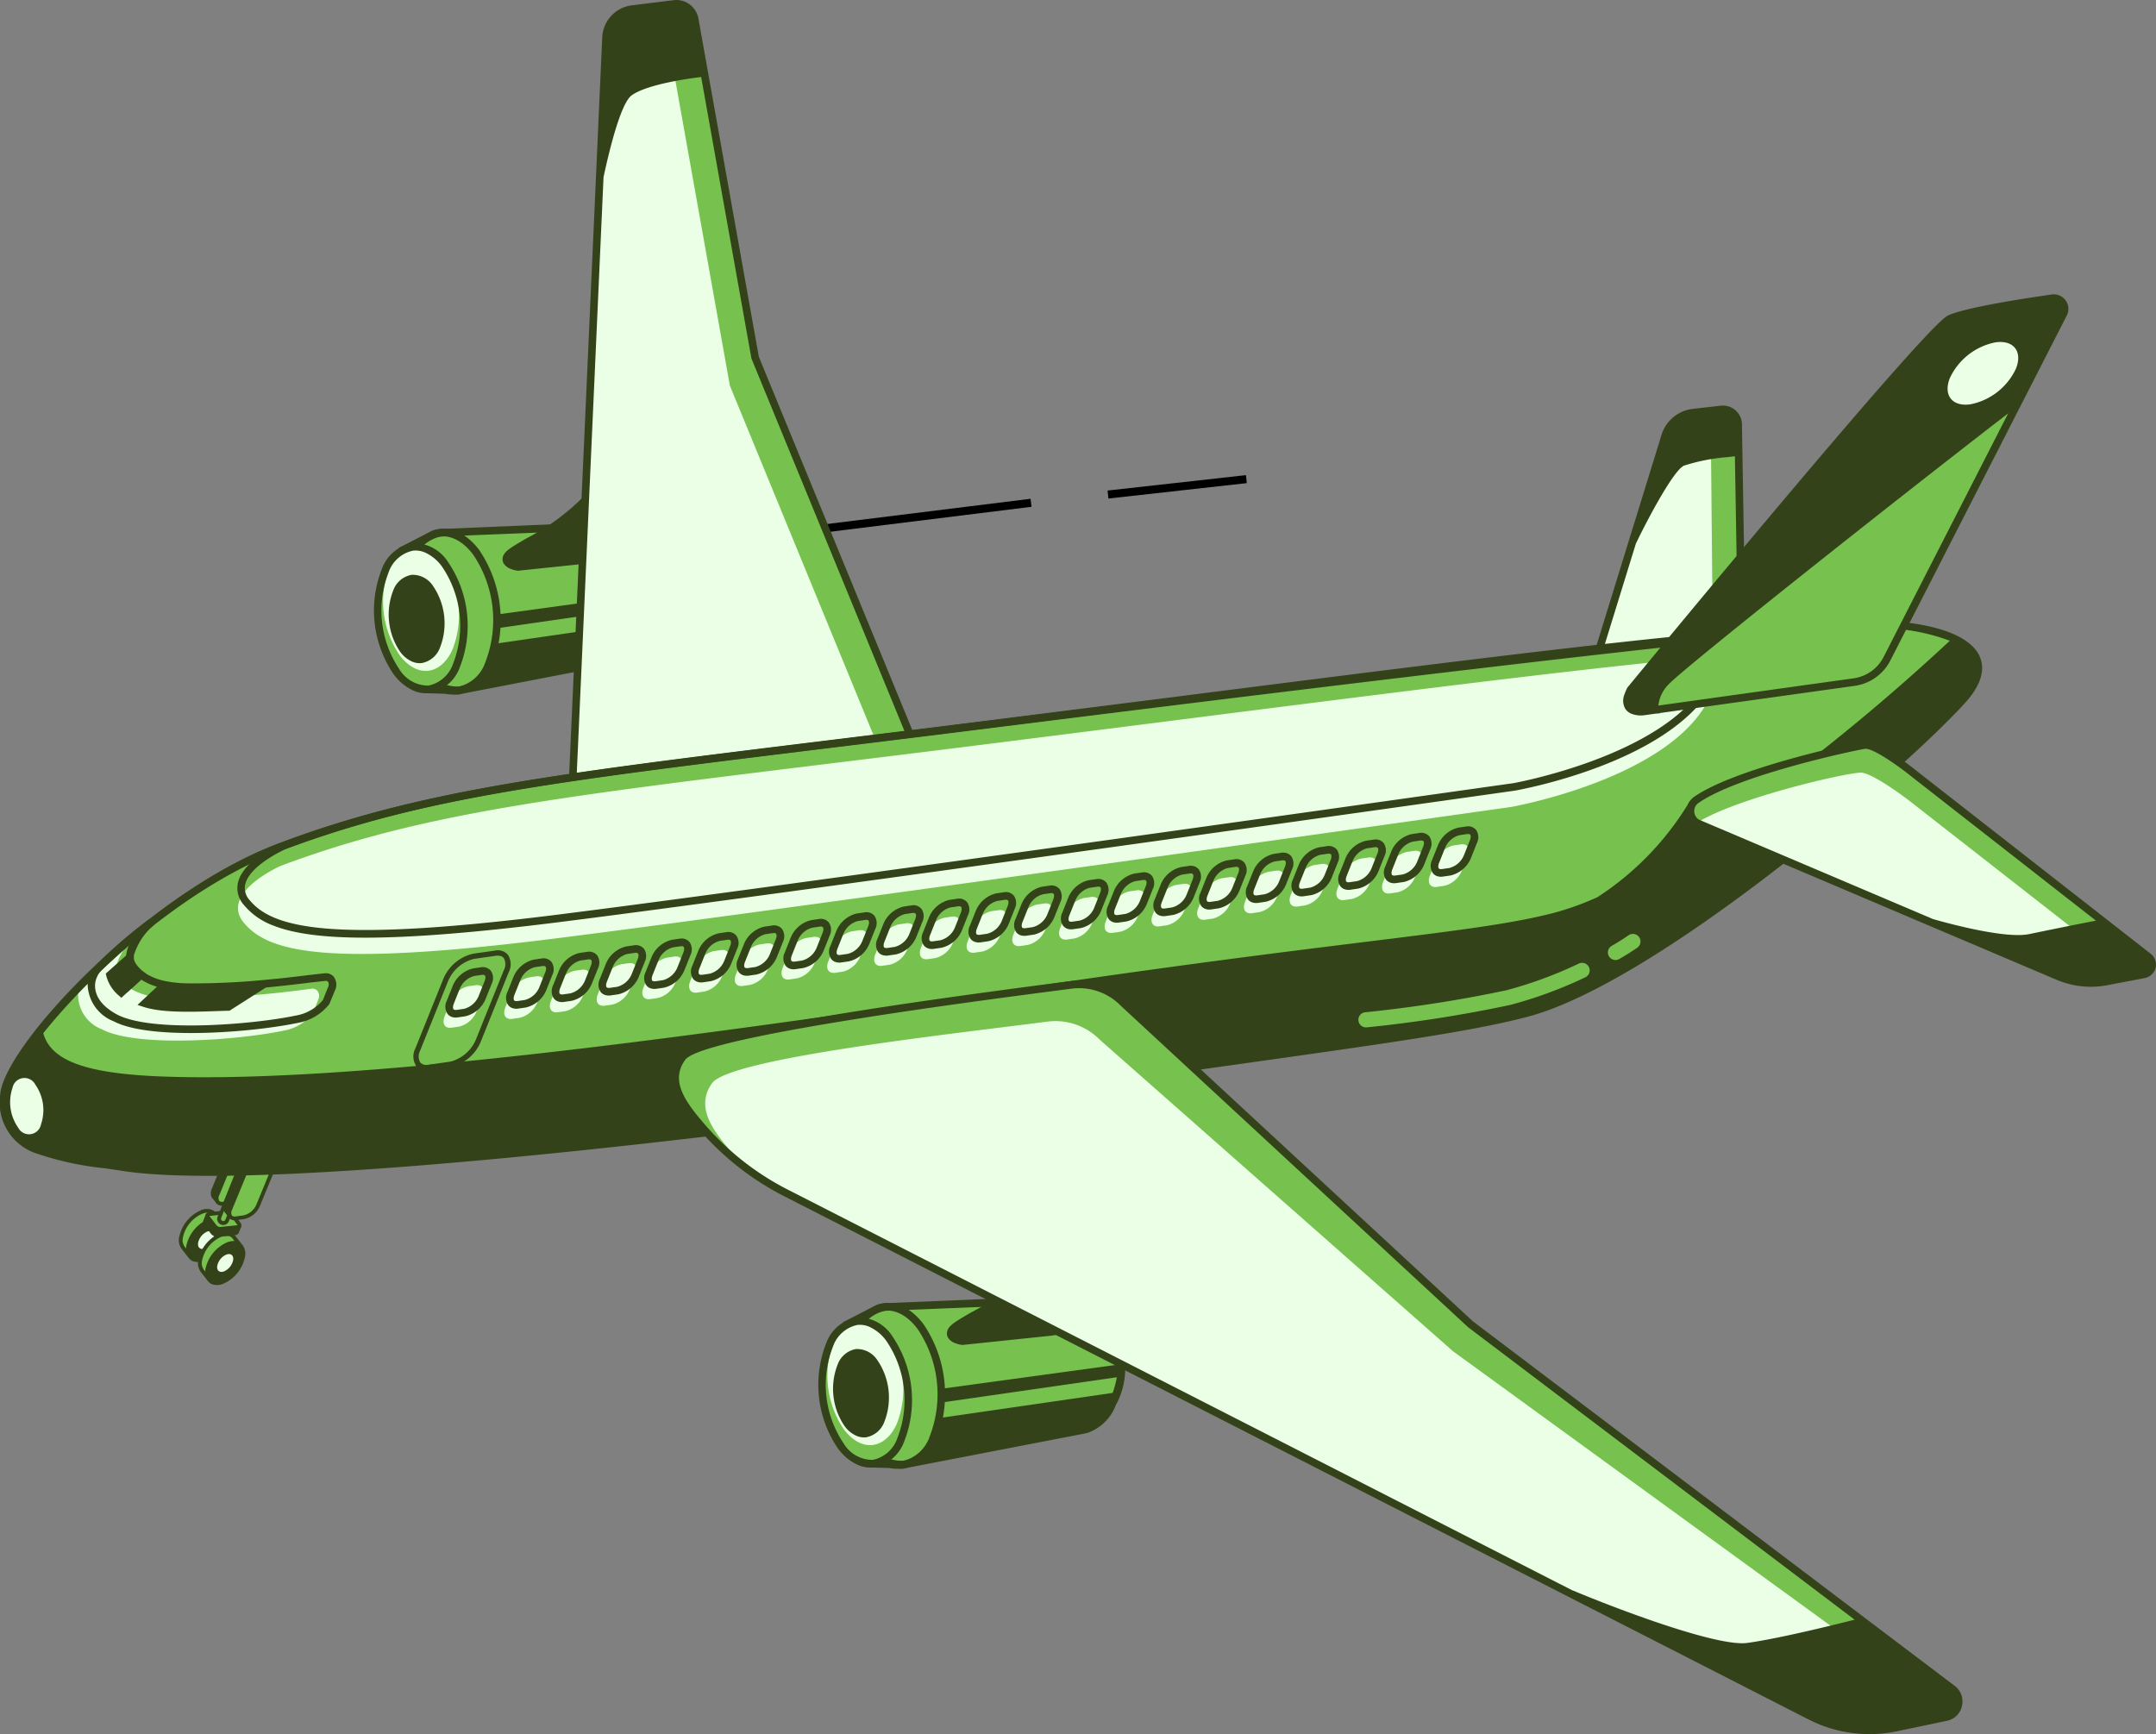 <svg xmlns="http://www.w3.org/2000/svg" xmlns:xlink="http://www.w3.org/1999/xlink" width="162.06" height="130.367" viewBox="0 0 162.06 130.367"><rect x="0" y="0" width="162.06" height="130.367" fill="#808080" stroke="none"/><defs><clipPath id="a"><rect width="162.06" height="130.367" fill="none"/></clipPath></defs><g transform="translate(0 0)"><rect width="36.527" height="0.607" transform="matrix(0.992, -0.123, 0.123, 0.992, 41.228, 41.991)"/><path d="M405.345,175.642l-.066-.6,10.4-1.158.066.6Z" transform="translate(-322.027 -138.163)"/><g transform="translate(0 0)"><g clip-path="url(#a)"><path d="M578.652,172.217,584.9,151.97a2.522,2.522,0,0,1,2.166-1.911l2.095-.238a1.147,1.147,0,0,1,1.272,1.045l.326,19.213Z" transform="translate(-459.786 -119.039)" fill="#77c14f"/><path d="M578.876,173.929l6.251-20.247a2.521,2.521,0,0,1,2.166-1.911l.263.254c.643-.073.952.341,1.005.986l.18,19.018Z" transform="translate(-459.964 -120.594)" fill="#ebffe6"/><path d="M589.135,149.74a1.432,1.432,0,0,0-1.588-1.305l-2.095.238a2.81,2.81,0,0,0-2.407,2.11l-6.389,20.693,12.81-2.261Zm-7.97,9.063c1.042-2.163,2.88-5.545,3.615-5.859a14.132,14.132,0,0,1,3.257-.64l.571-.064.28,16.5-11.412,2.015Z" transform="translate(-458.201 -117.936)" fill="#344219"/><path d="M166.2,193.726a3.1,3.1,0,0,0-2.654-1.47h0l-.015,0-.062.008-13.582.546-.065.008-.086.011v.005a3.1,3.1,0,0,0-2.176,1.977,9.057,9.057,0,0,0,.943,8.376,3.08,3.08,0,0,0,2.692,1.469l0,.021,13.444-2.6.047-.006.07-.009v0a3.081,3.081,0,0,0,2.2-1.982c1.119-2.46.878-4.184-.762-6.35" transform="translate(-116.749 -152.757)" fill="#77c14f"/><path d="M165.342,192.385a3.488,3.488,0,0,0-2.672-1.591l-.005-.017-13.874.58-.376.051-.092.041a3.526,3.526,0,0,0-2.107,2.076,9.383,9.383,0,0,0,.975,8.666,4.156,4.156,0,0,0,1.711,1.4,2.615,2.615,0,0,0,.963.195l.287.006,13.489-2.605.37-.078a3.517,3.517,0,0,0,2.125-2.082,5.737,5.737,0,0,0-.794-6.64M150.08,203.2a2.815,2.815,0,0,1-2.435-1.357,8.756,8.756,0,0,1-.911-8.086,2.836,2.836,0,0,1,1.964-1.814l.1-.02,13.4-.539v.008l.286-.025a2.837,2.837,0,0,1,2.4,1.358,5.818,5.818,0,0,1,1.38,3.253l-13.172,1.8.1,1.02,13.02-1.877a6.377,6.377,0,0,1-.314,1.177l-12.868,1.865-.624,1.538-1.006,1.464-1.084.209Z" transform="translate(-115.667 -151.588)" fill="#344219"/><path d="M196.515,175.349c-.174-.064-4.264-1.759-6.443.753a16.727,16.727,0,0,1-4.3,3.177c-1.1.633-1.629.953-1.788,1.306h0a.654.654,0,0,0,.013.609,1.041,1.041,0,0,0,.534.414,2.3,2.3,0,0,0,.54.138l6.658-.695a4.066,4.066,0,0,0,3.126-2.069l1.949-3.512Z" transform="translate(-146.14 -138.838)" fill="#344219"/><path d="M147.73,205.87l-.28-1.064a5.189,5.189,0,0,1-.368-.432,9.548,9.548,0,0,1-1.258-7.94l-.288-1.482,2.526-1.3c1.2-.442,2.506.085,3.536,1.446a9.407,9.407,0,0,1,.977,8.688,3.323,3.323,0,0,1-2.512,2.168,4.272,4.272,0,0,1-1.063-.047Zm-1.552-10.61.235,1.209-.023.07a8.92,8.92,0,0,0,1.147,7.491,4.822,4.822,0,0,0,.382.441l.059.061.147.759,1.2.06a2.1,2.1,0,0,0,.665.037,2.789,2.789,0,0,0,2.065-1.838,8.779,8.779,0,0,0-.914-8.108c-.919-1.214-2.065-1.655-3.063-1.18l-.04.019Z" transform="translate(-115.579 -153.751)" fill="#344219"/><path d="M144.108,209.017c-1.011,2.224-3.033,2.44-4.516.481a8.19,8.19,0,0,1-.853-7.573c1.012-2.224,3.033-2.44,4.516-.481a8.19,8.19,0,0,1,.852,7.573" transform="translate(-109.79 -159)" fill="#77c14f"/><path d="M145.375,207.414c-.89,1.957-2.668,2.146-3.973.424a7.2,7.2,0,0,1-.75-6.662c.89-1.957,2.668-2.146,3.973-.423a7.2,7.2,0,0,1,.75,6.662" transform="translate(-111.364 -158.578)" fill="#ebffe6"/><path d="M139.839,209.839a3.781,3.781,0,0,1-1.558-1.274,8.514,8.514,0,0,1-.884-7.864,3.017,3.017,0,0,1,2.3-1.974,3.049,3.049,0,0,1,2.7,1.438,8.516,8.516,0,0,1,.885,7.864,3.016,3.016,0,0,1-2.3,1.973,2.347,2.347,0,0,1-1.144-.164m.791-10.417a1.794,1.794,0,0,0-.87-.128,2.481,2.481,0,0,0-1.845,1.643,7.886,7.886,0,0,0,.82,7.283,2.512,2.512,0,0,0,2.184,1.216,2.483,2.483,0,0,0,1.845-1.643,7.889,7.889,0,0,0-.821-7.284,3.218,3.218,0,0,0-1.314-1.088" transform="translate(-108.707 -157.895)" fill="#344219"/><path d="M144.01,216.891a2.247,2.247,0,0,1-.928-.757,4.975,4.975,0,0,1-.517-4.6,1.8,1.8,0,0,1,1.383-1.178,1.823,1.823,0,0,1,1.621.856,4.976,4.976,0,0,1,.517,4.6,1.805,1.805,0,0,1-1.382,1.178,1.427,1.427,0,0,1-.694-.1" transform="translate(-113.008 -167.141)" fill="#344219"/><path d="M215.556,1.4l-3.153.388a2.27,2.27,0,0,0-1.914,2.069L207.575,68.85l28.945-4.781L221.7,28l-4.54-25.426a1.4,1.4,0,0,0-1.6-1.172" transform="translate(-164.935 -1.103)" fill="#77c14f"/><path d="M213.473,11.606l-1.3.2a2.27,2.27,0,0,0-1.914,2.069l-2.914,64.988,27.091-4.593L219.616,38.2l-4.54-25.426a1.4,1.4,0,0,0-1.6-1.173" transform="translate(-164.754 -9.208)" fill="#ebffe6"/><path d="M220.813,26.82,216.279,1.43A1.688,1.688,0,0,0,214.356.019L211.2.408a2.546,2.546,0,0,0-2.156,2.338l-2.929,65.339,29.645-4.9ZM209.14,13.314c.432-2.012,1.293-5.555,2.116-6.148,1.15-.829,4.275-1.263,5.222-1.378l3.779,21.162,14.7,35.792-28.245,4.666Z" transform="translate(-163.774 0.001)" fill="#344219"/><path d="M328.794,477.083a3.1,3.1,0,0,0-2.654-1.47v0l-.015,0-.062.008-13.582.546-.065.008-.086.011v.005a3.1,3.1,0,0,0-2.176,1.977,9.057,9.057,0,0,0,.943,8.376,3.08,3.08,0,0,0,2.692,1.469l0,.021,13.444-2.6.047-.006.07-.009v0a3.082,3.082,0,0,0,2.2-1.982c1.119-2.46.878-4.184-.762-6.35" transform="translate(-245.947 -377.907)" fill="#77c14f"/><path d="M327.94,475.743a3.489,3.489,0,0,0-2.672-1.591l-.005-.017-13.874.579-.376.051-.092.041a3.526,3.526,0,0,0-2.107,2.076,9.383,9.383,0,0,0,.975,8.665,4.155,4.155,0,0,0,1.711,1.4,2.616,2.616,0,0,0,.963.195l.287.006,13.489-2.606.37-.078a3.517,3.517,0,0,0,2.125-2.082,5.737,5.737,0,0,0-.794-6.64m-15.262,10.819a2.814,2.814,0,0,1-2.435-1.357,8.756,8.756,0,0,1-.911-8.085,2.836,2.836,0,0,1,1.964-1.814l.1-.02,13.4-.54v.009l.286-.026a2.837,2.837,0,0,1,2.4,1.358,5.822,5.822,0,0,1,1.38,3.253l-13.172,1.8.1,1.02,13.02-1.877a6.359,6.359,0,0,1-.314,1.177l-12.868,1.865L315,484.863,314,486.327l-1.083.21Z" transform="translate(-244.865 -376.739)" fill="#344219"/><path d="M359.113,458.706c-.174-.064-4.264-1.759-6.443.753a16.723,16.723,0,0,1-4.3,3.177c-1.1.633-1.629.953-1.788,1.306h0a.654.654,0,0,0,.013.609,1.04,1.04,0,0,0,.534.414,2.3,2.3,0,0,0,.539.138l6.658-.695a4.065,4.065,0,0,0,3.126-2.069l1.949-3.511Z" transform="translate(-275.337 -363.989)" fill="#344219"/><path d="M310.328,489.228l-.28-1.064a5.225,5.225,0,0,1-.368-.431,9.548,9.548,0,0,1-1.258-7.94l-.288-1.482,2.526-1.3c1.2-.442,2.506.085,3.537,1.446a9.407,9.407,0,0,1,.977,8.688,3.322,3.322,0,0,1-2.512,2.167,4.273,4.273,0,0,1-1.063-.047Zm-1.552-10.61.235,1.209-.023.07a8.92,8.92,0,0,0,1.147,7.49,4.886,4.886,0,0,0,.382.441l.059.061.147.759,1.2.06a2.1,2.1,0,0,0,.665.037,2.789,2.789,0,0,0,2.065-1.838,8.779,8.779,0,0,0-.914-8.108c-.92-1.214-2.065-1.655-3.063-1.18l-.04.019Z" transform="translate(-244.777 -378.902)" fill="#344219"/><path d="M306.706,492.374c-1.011,2.224-3.033,2.44-4.516.481a8.19,8.19,0,0,1-.853-7.574c1.011-2.224,3.033-2.44,4.516-.481a8.189,8.189,0,0,1,.853,7.573" transform="translate(-238.988 -384.15)" fill="#77c14f"/><path d="M307.972,490.77c-.89,1.957-2.668,2.146-3.973.423a7.2,7.2,0,0,1-.75-6.662c.89-1.957,2.668-2.146,3.973-.423a7.2,7.2,0,0,1,.75,6.662" transform="translate(-240.562 -383.727)" fill="#ebffe6"/><path d="M302.436,493.2a3.781,3.781,0,0,1-1.558-1.274,8.514,8.514,0,0,1-.884-7.864,3.016,3.016,0,0,1,2.3-1.974,3.049,3.049,0,0,1,2.7,1.438,8.516,8.516,0,0,1,.885,7.864,3.016,3.016,0,0,1-2.3,1.973,2.349,2.349,0,0,1-1.144-.164m.791-10.417a1.794,1.794,0,0,0-.87-.128,2.481,2.481,0,0,0-1.845,1.643,7.886,7.886,0,0,0,.82,7.284,2.511,2.511,0,0,0,2.184,1.216,2.482,2.482,0,0,0,1.845-1.643,7.889,7.889,0,0,0-.821-7.284,3.22,3.22,0,0,0-1.314-1.088" transform="translate(-237.904 -383.046)" fill="#344219"/><path d="M306.608,500.247a2.247,2.247,0,0,1-.928-.757,4.975,4.975,0,0,1-.517-4.6,1.8,1.8,0,0,1,1.383-1.178,1.823,1.823,0,0,1,1.621.856,4.976,4.976,0,0,1,.517,4.6,1.805,1.805,0,0,1-1.383,1.178,1.427,1.427,0,0,1-.694-.1" transform="translate(-242.205 -392.291)" fill="#344219"/><path d="M80.725,418.808l-2.254.3-1.248,3.029a.818.818,0,0,0-.051.553l.033.084a.407.407,0,0,0,.091.122l.3.376.346-.265.456-.061a1.674,1.674,0,0,0,1.178-.98l.645-1.563.922-1.062Z" transform="translate(-61.298 -332.777)" fill="#344219"/><path d="M80.371,425.239l-.617.083c-.408.054-.591-.257-.41-.7l1.216-2.953,2.092-.28-1.216,2.953a1.544,1.544,0,0,1-1.065.893" transform="translate(-62.99 -334.831)" fill="#77c14f"/><path d="M78.888,424.756a.469.469,0,0,1-.2-.15.708.708,0,0,1-.027-.708l1.248-3.029,2.418-.324-1.31,3.182a1.677,1.677,0,0,1-1.178.98l-.616.083a.667.667,0,0,1-.336-.033m1.223-3.627-1.185,2.877a.452.452,0,0,0-.011.426.29.29,0,0,0,.271.075l.616-.083a1.41,1.41,0,0,0,.953-.805l1.122-2.726Z" transform="translate(-62.44 -334.157)" fill="#344219"/><path d="M68.7,444.724l.58-.607-.515-.646a.7.7,0,0,0-.067-.083l-.046-.058,0,0a.865.865,0,0,0-.919-.1,2.659,2.659,0,0,0-1.556,1.924.964.964,0,0,0,.167.774l.084.117.455.579.575-.6a2.733,2.733,0,0,0,1.244-1.3" transform="translate(-52.566 -352.12)" fill="#77c14f"/><path d="M68.993,444.32a1.121,1.121,0,0,0-.177-.86s0,.014,0,0l-.484-.611a.639.639,0,0,0-.078-.1l-.181-.16a1.069,1.069,0,0,0-.947-.037,2.817,2.817,0,0,0-1.647,2.037,1.1,1.1,0,0,0,.192.878l.524.675a.171.171,0,0,0,.03.025.611.611,0,0,0,.295.22,1.15,1.15,0,0,0,.826-.03,2.82,2.82,0,0,0,1.648-2.037m-3.1.972a.83.83,0,0,1-.135-.663,2.5,2.5,0,0,1,1.464-1.81.862.862,0,0,1,.615-.031.509.509,0,0,1,.158.1l.056.064a.4.4,0,0,1,.045.06l.106.133a1.348,1.348,0,0,0-.542.089,2.82,2.82,0,0,0-1.648,2.036,1.612,1.612,0,0,0-.009.173l-.019-.024Z" transform="translate(-52.014 -351.571)" fill="#344219"/><path d="M72.969,451.861c-.33.121-.557-.064-.506-.414a1.179,1.179,0,0,1,.69-.854c.33-.121.557.064.506.414a1.179,1.179,0,0,1-.69.853" transform="translate(-57.572 -358.004)" fill="#ebffe6"/><path d="M75.7,453.131l.58-.607-.515-.646a.664.664,0,0,0-.067-.084l-.046-.058,0,0a.865.865,0,0,0-.919-.1,2.659,2.659,0,0,0-1.556,1.924.964.964,0,0,0,.167.774l.084.118.455.579.575-.6a2.733,2.733,0,0,0,1.244-1.3" transform="translate(-58.131 -358.8)" fill="#77c14f"/><path d="M76,452.728a1.121,1.121,0,0,0-.177-.86s0,.014,0,0l-.484-.611a.634.634,0,0,0-.078-.1l-.181-.16a1.069,1.069,0,0,0-.947-.037A2.817,2.817,0,0,0,72.482,453a1.1,1.1,0,0,0,.192.878l.524.675a.153.153,0,0,0,.03.025.61.61,0,0,0,.295.221,1.151,1.151,0,0,0,.826-.03A2.819,2.819,0,0,0,76,452.728m-3.1.972a.832.832,0,0,1-.135-.663,2.5,2.5,0,0,1,1.464-1.81.862.862,0,0,1,.615-.031.506.506,0,0,1,.158.1l.055.064a.4.4,0,0,1,.046.06l.106.133a1.348,1.348,0,0,0-.542.089,2.819,2.819,0,0,0-1.648,2.036,1.612,1.612,0,0,0-.009.173l-.019-.024Z" transform="translate(-57.58 -358.252)" fill="#344219"/><path d="M79.973,460.268c-.331.121-.557-.064-.506-.414a1.179,1.179,0,0,1,.69-.853c.33-.121.557.064.506.414a1.18,1.18,0,0,1-.69.853" transform="translate(-63.138 -364.684)" fill="#ebffe6"/><path d="M77.182,445.177l-.638-.339-.116-.153a.658.658,0,0,0-.55-.254l-.426.044-.925-.247-.214.535a.343.343,0,0,0,.075.292l.5.66a.684.684,0,0,0,.286.213.548.548,0,0,0,.264.041l1.276-.131a.33.33,0,0,0,.287-.207l0,0c.006-.013.011-.027.016-.041Z" transform="translate(-59.041 -352.976)" fill="#344219"/><path d="M76.06,443.8l1.31-.134a.515.515,0,0,1,.42.2l.5.656c.1.126.063.242-.073.26l-1.31.134a.515.515,0,0,1-.42-.2l-.5-.656c-.1-.126-.063-.243.073-.26" transform="translate(-60.334 -352.529)" fill="#77c14f"/><path d="M76.105,444.463a.688.688,0,0,1-.286-.212l-.5-.656a.328.328,0,0,1-.063-.325.279.279,0,0,1,.232-.163h0l1.31-.134a.648.648,0,0,1,.548.254l.5.655a.327.327,0,0,1,.064.325.279.279,0,0,1-.233.162l-1.313.135a.541.541,0,0,1-.263-.041m-.579-1.072c.006.005.012.017.023.031l.5.656a.376.376,0,0,0,.289.143l1.308-.134a.328.328,0,0,0-.021-.032l-.5-.656a.368.368,0,0,0-.288-.142Z" transform="translate(-59.783 -351.976)" fill="#344219"/><path d="M80.369,429.58h0a.313.313,0,0,1-.174-.408l1.62-4.035a.314.314,0,1,1,.582.234l-1.62,4.035a.313.313,0,0,1-.408.174" transform="translate(-63.703 -337.65)" fill="#77c14f"/><path d="M79.764,429.161a.456.456,0,0,1-.253-.593l1.621-4.036a.456.456,0,1,1,.846.34l-1.621,4.035a.456.456,0,0,1-.593.253m1.854-4.617a.171.171,0,0,0-.222.095l-1.621,4.035a.171.171,0,0,0,.317.127l1.621-4.035a.171.171,0,0,0-.095-.222" transform="translate(-63.152 -337.099)" fill="#344219"/><path d="M85.388,424.164l-2.254.3-1.248,3.029a.816.816,0,0,0-.051.553l-.012.021.045.063a.407.407,0,0,0,.091.122l.3.376.346-.265.456-.061a1.674,1.674,0,0,0,1.178-.98l.645-1.563.922-1.061Z" transform="translate(-65.003 -337.033)" fill="#344219"/><path d="M85.034,430.595l-.617.083c-.408.054-.591-.257-.41-.7l1.216-2.953,2.092-.28L86.1,429.7a1.544,1.544,0,0,1-1.065.893" transform="translate(-66.695 -339.086)" fill="#77c14f"/><path d="M83.551,430.111a.469.469,0,0,1-.2-.15.708.708,0,0,1-.027-.708l1.248-3.029,2.419-.324-1.31,3.182a1.676,1.676,0,0,1-1.178.98l-.616.083a.663.663,0,0,1-.336-.033m1.223-3.626-1.185,2.877a.451.451,0,0,0-.011.426.289.289,0,0,0,.271.075l.616-.083a1.41,1.41,0,0,0,.952-.806l1.122-2.726Z" transform="translate(-66.146 -338.412)" fill="#344219"/><path d="M22.234,245.221C12.1,249.015,1.594,260.553,1.4,263.916c-.263,4.514,3.972,4.649,9.027,5.427,10.583,1.628,45.86-2.583,68.132-5.813s31.758-4.3,37.347-5.791c9.651-2.579,27.6-17.97,32.627-23.418,3.684-3.992-1.251-5.746-6.479-5.785s-38.894,4.046-67.686,7.654-40,4.491-52.132,9.031" transform="translate(-1.102 -181.59)" fill="#77c14f"/><path d="M197.38,244.182a3.441,3.441,0,0,0-.114-3.649c-12.276,1.153-31.881,3.776-54.825,6.651-28.792,3.608-40,4.491-52.132,9.031,0,0-4.629,2.035-2.78,4.276s6.246,3.327,23.155,1.217,72.1-9.917,72.1-9.917,11.207-1.977,14.593-7.609" transform="translate(-69.203 -191.123)" fill="#ebffe6"/><path d="M89.517,253.7a5.22,5.22,0,0,1-2.173-1.527,1.889,1.889,0,0,1-.451-1.7c.408-1.716,3.217-2.969,3.336-3.021,10.495-3.928,20.119-5.108,41.207-7.693,3.363-.412,7.015-.86,11-1.36,5.568-.7,10.94-1.381,16.059-2.032,15.815-2.011,29.474-3.747,38.775-4.621l.185-.017.09.162a3.706,3.706,0,0,1,.109,3.935c-3.413,5.678-14.325,7.661-14.788,7.743-.561.08-55.4,7.833-72.117,9.92-12.554,1.566-18.309,1.384-21.237.208m107.622-21.365c-9.288.878-22.864,2.6-38.569,4.6-5.118.651-10.49,1.334-16.06,2.032-3.989.5-7.642.948-11.006,1.36-21.042,2.579-30.645,3.756-41.062,7.655-.012.006-2.654,1.184-3,2.626a1.329,1.329,0,0,0,.336,1.2c1.784,2.163,6.36,3.179,22.9,1.116,16.712-2.085,71.546-9.839,72.1-9.917.1-.018,11.109-2.019,14.388-7.474h0a3.074,3.074,0,0,0-.031-3.2" transform="translate(-69.003 -184.128)" fill="#344219"/><path d="M163.467,363.643l-.564.082c-.5.073-.736-.311-.518-.857l.454-1.137a1.913,1.913,0,0,1,1.308-1.121l.564-.081c.5-.073.736.311.518.857l-.453,1.137a1.913,1.913,0,0,1-1.308,1.121" transform="translate(-128.963 -286.462)" fill="#ebffe6"/><path d="M163.433,357.706a.688.688,0,0,1-.287-.215.98.98,0,0,1-.058-.984l.454-1.137a2.2,2.2,0,0,1,1.532-1.3l.564-.081a.783.783,0,0,1,.765.26.982.982,0,0,1,.058.985l-.454,1.137a2.2,2.2,0,0,1-1.531,1.3l-.564.082a.929.929,0,0,1-.479-.046m2.469-3.139a.379.379,0,0,0-.182-.01l-.564.081a1.629,1.629,0,0,0-1.085.945l-.453,1.136c-.088.22-.068.364-.024.42s.17.059.237.049l.564-.082a1.627,1.627,0,0,0,1.083-.944l.454-1.137c.088-.221.068-.365.024-.42a.135.135,0,0,0-.054-.038" transform="translate(-129.506 -281.266)" fill="#344219"/><path d="M185.669,360.415l-.564.082c-.5.073-.736-.311-.518-.857l.454-1.137a1.913,1.913,0,0,1,1.308-1.121l.564-.082c.5-.073.736.311.517.857l-.453,1.137a1.913,1.913,0,0,1-1.308,1.121" transform="translate(-146.605 -283.898)" fill="#ebffe6"/><path d="M185.636,354.479a.685.685,0,0,1-.287-.215.98.98,0,0,1-.058-.984l.453-1.137a2.2,2.2,0,0,1,1.532-1.3l.564-.081a.783.783,0,0,1,.765.26.982.982,0,0,1,.058.984l-.454,1.137a2.2,2.2,0,0,1-1.532,1.3l-.564.082a.928.928,0,0,1-.479-.046m2.469-3.139a.386.386,0,0,0-.182-.011l-.564.081a1.629,1.629,0,0,0-1.084.945l-.453,1.136c-.088.221-.068.364-.024.421s.184.056.237.049l.564-.082a1.625,1.625,0,0,0,1.084-.944l.453-1.137c.088-.221.068-.365.024-.42a.132.132,0,0,0-.054-.038" transform="translate(-147.148 -278.701)" fill="#344219"/><path d="M202.374,357.983l-.564.082c-.5.073-.736-.311-.517-.857l.453-1.137a1.913,1.913,0,0,1,1.308-1.121l.564-.081c.5-.073.736.311.518.857l-.454,1.137a1.913,1.913,0,0,1-1.308,1.121" transform="translate(-159.878 -281.965)" fill="#ebffe6"/><path d="M202.339,352.047a.687.687,0,0,1-.287-.215.982.982,0,0,1-.056-.985l.453-1.136a2.2,2.2,0,0,1,1.531-1.3l.564-.081a.786.786,0,0,1,.766.261.98.98,0,0,1,.057.984l-.454,1.137a2.2,2.2,0,0,1-1.531,1.3l-.564.081a.927.927,0,0,1-.479-.046m2.471-3.138a.389.389,0,0,0-.184-.011l-.564.081a1.626,1.626,0,0,0-1.084.944l-.453,1.137c-.089.221-.068.364-.025.42s.183.056.237.049l.564-.081a1.627,1.627,0,0,0,1.084-.944l.453-1.137c.088-.221.068-.364.024-.421a.126.126,0,0,0-.052-.037" transform="translate(-160.421 -276.769)" fill="#344219"/><path d="M219.5,355.6l-.564.082c-.5.073-.736-.311-.518-.857l.454-1.137a1.913,1.913,0,0,1,1.308-1.121l.564-.082c.5-.073.736.311.518.857l-.454,1.137A1.912,1.912,0,0,1,219.5,355.6" transform="translate(-173.483 -280.073)" fill="#ebffe6"/><path d="M219.463,349.665a.687.687,0,0,1-.287-.215.981.981,0,0,1-.057-.985l.453-1.136a2.2,2.2,0,0,1,1.531-1.3l.564-.082a.787.787,0,0,1,.765.26.98.98,0,0,1,.058.984l-.454,1.137a2.2,2.2,0,0,1-1.531,1.3l-.564.081a.928.928,0,0,1-.479-.046m2.469-3.14a.379.379,0,0,0-.182-.011l-.564.082a1.627,1.627,0,0,0-1.084.944l-.453,1.137c-.089.221-.068.364-.025.42s.183.056.236.049l.564-.081a1.628,1.628,0,0,0,1.084-.944l.454-1.137c.088-.221.068-.364.024-.42a.126.126,0,0,0-.054-.038" transform="translate(-174.027 -274.877)" fill="#344219"/><path d="M236.2,353.169l-.564.082c-.5.073-.736-.311-.518-.857l.454-1.137a1.913,1.913,0,0,1,1.308-1.121l.564-.082c.5-.073.736.311.518.857l-.454,1.137a1.913,1.913,0,0,1-1.308,1.121" transform="translate(-186.756 -278.14)" fill="#ebffe6"/><path d="M236.168,347.232a.688.688,0,0,1-.287-.214.981.981,0,0,1-.058-.985l.453-1.137a2.2,2.2,0,0,1,1.532-1.3l.564-.082a.785.785,0,0,1,.766.262.981.981,0,0,1,.057.984l-.453,1.136a2.2,2.2,0,0,1-1.531,1.3l-.564.082a.926.926,0,0,1-.478-.046m2.469-3.138a.4.4,0,0,0-.184-.012l-.563.082a1.625,1.625,0,0,0-1.084.944l-.454,1.137c-.088.221-.068.364-.024.42s.169.058.236.049l.564-.082a1.624,1.624,0,0,0,1.084-.944l.454-1.137c.089-.221.068-.364.024-.42a.121.121,0,0,0-.053-.038" transform="translate(-187.3 -272.943)" fill="#344219"/><path d="M253.323,350.788l-.564.082c-.5.073-.736-.311-.518-.857l.454-1.137A1.913,1.913,0,0,1,254,347.755l.564-.082c.5-.073.736.311.517.857l-.453,1.137a1.912,1.912,0,0,1-1.308,1.121" transform="translate(-200.361 -276.248)" fill="#ebffe6"/><path d="M253.29,344.852a.689.689,0,0,1-.287-.214.98.98,0,0,1-.058-.984l.453-1.137a2.2,2.2,0,0,1,1.531-1.3l.564-.082a.785.785,0,0,1,.766.261.98.98,0,0,1,.057.985l-.453,1.136a2.2,2.2,0,0,1-1.531,1.3l-.564.082a.923.923,0,0,1-.478-.046m2.47-3.139a.4.4,0,0,0-.183-.011l-.564.082a1.624,1.624,0,0,0-1.084.944l-.453,1.137c-.088.221-.068.364-.024.42s.169.058.236.049l.564-.082a1.624,1.624,0,0,0,1.084-.944l.454-1.137c.089-.221.068-.364.024-.42a.122.122,0,0,0-.053-.038" transform="translate(-200.905 -271.052)" fill="#344219"/><path d="M270.028,348.356l-.564.082c-.5.073-.736-.311-.517-.857l.453-1.137a1.913,1.913,0,0,1,1.308-1.121l.564-.082c.5-.073.736.311.517.857l-.453,1.137a1.913,1.913,0,0,1-1.308,1.121" transform="translate(-213.634 -274.316)" fill="#ebffe6"/><path d="M269.993,342.419a.688.688,0,0,1-.287-.214.982.982,0,0,1-.058-.984l.454-1.137a2.2,2.2,0,0,1,1.532-1.3l.564-.081a.783.783,0,0,1,.765.26.982.982,0,0,1,.058.985l-.454,1.137a2.2,2.2,0,0,1-1.532,1.3l-.564.081a.924.924,0,0,1-.479-.046m2.469-3.139a.38.38,0,0,0-.182-.011l-.564.081a1.625,1.625,0,0,0-1.084.944l-.454,1.137c-.088.221-.068.364-.024.42s.183.056.236.048l.564-.081a1.629,1.629,0,0,0,1.084-.945l.453-1.136c.088-.221.068-.365.024-.421a.133.133,0,0,0-.054-.038" transform="translate(-214.177 -269.12)" fill="#344219"/><path d="M287.15,345.975l-.564.082c-.5.073-.736-.311-.518-.857l.454-1.137a1.913,1.913,0,0,1,1.308-1.121l.564-.082c.5-.073.736.311.517.857l-.453,1.137a1.913,1.913,0,0,1-1.308,1.121" transform="translate(-227.24 -272.424)" fill="#ebffe6"/><path d="M287.117,340.039a.69.69,0,0,1-.287-.214.982.982,0,0,1-.058-.985l.454-1.137a2.2,2.2,0,0,1,1.532-1.3l.564-.081a.787.787,0,0,1,.766.26.982.982,0,0,1,.058.985l-.454,1.137a2.2,2.2,0,0,1-1.532,1.3l-.564.082a.924.924,0,0,1-.479-.046m2.469-3.139a.386.386,0,0,0-.183-.011l-.564.082a1.625,1.625,0,0,0-1.084.944l-.453,1.136c-.088.221-.068.364-.024.421s.183.056.236.048l.564-.081a1.63,1.63,0,0,0,1.084-.945l.453-1.136c.088-.221.068-.364.024-.421a.132.132,0,0,0-.054-.038" transform="translate(-227.784 -267.228)" fill="#344219"/><path d="M303.854,343.542l-.564.082c-.5.073-.736-.311-.518-.857l.454-1.137a1.913,1.913,0,0,1,1.308-1.121l.564-.082c.5-.073.736.311.518.857l-.453,1.137a1.914,1.914,0,0,1-1.308,1.121" transform="translate(-240.512 -270.491)" fill="#ebffe6"/><path d="M303.821,337.606a.682.682,0,0,1-.287-.215.981.981,0,0,1-.058-.984l.453-1.137a2.2,2.2,0,0,1,1.532-1.3l.564-.081a.785.785,0,0,1,.765.26.982.982,0,0,1,.058.984l-.454,1.137a2.2,2.2,0,0,1-1.532,1.3l-.564.081a.924.924,0,0,1-.479-.046m2.469-3.139a.381.381,0,0,0-.182-.011l-.564.082a1.625,1.625,0,0,0-1.084.944l-.453,1.137c-.088.221-.068.365-.024.421s.169.058.236.048l.564-.081a1.625,1.625,0,0,0,1.084-.944l.453-1.137c.088-.221.068-.364.024-.42a.13.13,0,0,0-.054-.038" transform="translate(-241.056 -265.295)" fill="#344219"/><path d="M321.045,340.99l-.564.082c-.5.073-.736-.311-.518-.857l.454-1.137a1.913,1.913,0,0,1,1.308-1.121l.564-.082c.5-.073.736.311.518.857l-.453,1.137a1.912,1.912,0,0,1-1.308,1.121" transform="translate(-254.172 -268.463)" fill="#ebffe6"/><path d="M321.013,335.055a.685.685,0,0,1-.287-.215.981.981,0,0,1-.057-.984l.453-1.137a2.2,2.2,0,0,1,1.532-1.3l.564-.082a.785.785,0,0,1,.765.26.982.982,0,0,1,.058.985l-.454,1.137a2.2,2.2,0,0,1-1.532,1.3l-.564.081a.925.925,0,0,1-.479-.046m2.47-3.139a.38.38,0,0,0-.183-.011l-.564.082a1.624,1.624,0,0,0-1.084.944l-.454,1.137c-.088.221-.068.365-.024.42s.169.058.236.049l.564-.082a1.625,1.625,0,0,0,1.084-.944l.453-1.137c.088-.221.068-.364.024-.42a.126.126,0,0,0-.053-.038" transform="translate(-254.716 -263.267)" fill="#344219"/><path d="M337.75,338.558l-.564.082c-.5.073-.736-.311-.517-.857l.454-1.137a1.912,1.912,0,0,1,1.308-1.121l.564-.082c.5-.073.736.311.517.857l-.453,1.137a1.913,1.913,0,0,1-1.308,1.121" transform="translate(-267.445 -266.531)" fill="#ebffe6"/><path d="M337.715,332.621a.69.69,0,0,1-.287-.214.98.98,0,0,1-.058-.984l.454-1.137a2.2,2.2,0,0,1,1.532-1.3l.564-.082a.786.786,0,0,1,.765.26.982.982,0,0,1,.058.984l-.454,1.137a2.2,2.2,0,0,1-1.532,1.3l-.564.082a.926.926,0,0,1-.479-.046m2.469-3.139a.383.383,0,0,0-.182-.011l-.564.082a1.628,1.628,0,0,0-1.084.944l-.454,1.137c-.088.221-.068.364-.024.42s.17.059.236.049l.564-.082a1.624,1.624,0,0,0,1.084-.944l.453-1.137c.088-.221.068-.364.024-.42a.131.131,0,0,0-.054-.038" transform="translate(-267.987 -261.334)" fill="#344219"/><path d="M354.873,336.178l-.564.082c-.5.073-.736-.311-.517-.857l.454-1.137a1.912,1.912,0,0,1,1.308-1.121l.564-.081c.5-.073.736.311.517.857l-.453,1.137a1.913,1.913,0,0,1-1.308,1.121" transform="translate(-281.051 -264.639)" fill="#ebffe6"/><path d="M354.839,330.24a.687.687,0,0,1-.288-.215.981.981,0,0,1-.057-.984l.453-1.137a2.2,2.2,0,0,1,1.532-1.3l.564-.081a.785.785,0,0,1,.765.26.98.98,0,0,1,.058.984l-.453,1.137a2.2,2.2,0,0,1-1.532,1.3l-.564.082a.925.925,0,0,1-.479-.046m2.469-3.139a.385.385,0,0,0-.183-.011l-.564.082a1.625,1.625,0,0,0-1.084.944l-.453,1.137c-.088.221-.068.364-.024.42s.17.059.237.049l.564-.082a1.624,1.624,0,0,0,1.084-.944l.453-1.137c.088-.221.068-.364.024-.42a.13.13,0,0,0-.053-.038" transform="translate(-281.593 -259.442)" fill="#344219"/><path d="M371.577,333.744l-.564.082c-.5.073-.736-.311-.517-.857l.453-1.137a1.913,1.913,0,0,1,1.308-1.121l.564-.082c.5-.073.736.311.517.857l-.453,1.137a1.913,1.913,0,0,1-1.308,1.121" transform="translate(-294.323 -262.705)" fill="#ebffe6"/><path d="M371.543,327.808a.689.689,0,0,1-.287-.215.981.981,0,0,1-.057-.984l.453-1.136a2.2,2.2,0,0,1,1.531-1.3l.564-.081a.785.785,0,0,1,.765.26.981.981,0,0,1,.058.984l-.454,1.137a2.2,2.2,0,0,1-1.531,1.3l-.564.082a.927.927,0,0,1-.479-.046m2.47-3.139a.38.38,0,0,0-.183-.011l-.564.081a1.627,1.627,0,0,0-1.084.945l-.454,1.137c-.089.221-.068.364-.025.42s.183.057.236.049l.564-.081a1.627,1.627,0,0,0,1.084-.944l.453-1.137c.088-.221.068-.364.024-.42a.125.125,0,0,0-.053-.038" transform="translate(-294.867 -257.51)" fill="#344219"/><path d="M388.7,331.364l-.564.082c-.5.073-.736-.311-.517-.857l.453-1.137a1.914,1.914,0,0,1,1.308-1.121l.564-.081c.5-.073.736.311.517.857l-.453,1.137a1.912,1.912,0,0,1-1.308,1.121" transform="translate(-307.929 -260.814)" fill="#ebffe6"/><path d="M388.665,325.427a.691.691,0,0,1-.287-.214.981.981,0,0,1-.058-.984l.454-1.137a2.2,2.2,0,0,1,1.532-1.3l.564-.081a.785.785,0,0,1,.765.26.982.982,0,0,1,.058.984l-.454,1.137a2.2,2.2,0,0,1-1.531,1.3l-.564.082a.928.928,0,0,1-.479-.046m2.469-3.139a.382.382,0,0,0-.182-.011l-.564.082a1.628,1.628,0,0,0-1.084.944l-.454,1.137c-.088.221-.068.364-.024.42s.17.059.236.049l.564-.082a1.626,1.626,0,0,0,1.084-.944l.453-1.137c.088-.221.068-.364.024-.42a.13.13,0,0,0-.054-.038" transform="translate(-308.471 -255.618)" fill="#344219"/><path d="M405.4,328.931l-.564.082c-.5.073-.736-.311-.517-.857l.454-1.137a1.913,1.913,0,0,1,1.308-1.121l.564-.082c.5-.073.736.311.518.857l-.453,1.137a1.913,1.913,0,0,1-1.308,1.121" transform="translate(-321.202 -258.881)" fill="#ebffe6"/><path d="M405.372,322.995a.688.688,0,0,1-.287-.214.982.982,0,0,1-.058-.985l.454-1.137a2.2,2.2,0,0,1,1.531-1.3l.564-.081a.787.787,0,0,1,.766.261.981.981,0,0,1,.056.984l-.453,1.137a2.2,2.2,0,0,1-1.531,1.3l-.565.082a.922.922,0,0,1-.478-.046m2.47-3.139a.39.39,0,0,0-.184-.012l-.564.082a1.625,1.625,0,0,0-1.084.944l-.454,1.137c-.088.221-.068.364-.024.42s.171.058.236.049l.564-.082a1.626,1.626,0,0,0,1.084-.944l.453-1.137c.089-.221.068-.364.025-.42a.126.126,0,0,0-.053-.038" transform="translate(-321.746 -253.685)" fill="#344219"/><path d="M422.527,326.551l-.564.082c-.5.073-.736-.311-.518-.857l.453-1.137a1.913,1.913,0,0,1,1.308-1.121l.564-.081c.5-.073.736.311.518.857l-.454,1.137a1.913,1.913,0,0,1-1.308,1.121" transform="translate(-334.807 -256.99)" fill="#ebffe6"/><path d="M422.494,320.614a.684.684,0,0,1-.288-.215.98.98,0,0,1-.057-.984l.454-1.137a2.194,2.194,0,0,1,1.531-1.3l.564-.082a.786.786,0,0,1,.766.261.981.981,0,0,1,.057.984l-.454,1.137a2.2,2.2,0,0,1-1.531,1.3l-.564.082a.922.922,0,0,1-.478-.046m2.47-3.139a.387.387,0,0,0-.184-.011l-.564.081a1.626,1.626,0,0,0-1.084.944l-.454,1.137c-.089.22-.068.364-.024.42s.17.059.236.049l.564-.081a1.627,1.627,0,0,0,1.084-.944l.454-1.137c.089-.221.068-.364.024-.42a.127.127,0,0,0-.053-.038" transform="translate(-335.351 -251.794)" fill="#344219"/><path d="M439.23,324.117l-.564.082c-.5.073-.736-.311-.518-.857l.454-1.137a1.913,1.913,0,0,1,1.308-1.121l.564-.082c.5-.073.736.311.518.857L440.538,323a1.913,1.913,0,0,1-1.308,1.121" transform="translate(-348.08 -255.056)" fill="#ebffe6"/><path d="M439.2,318.181a.687.687,0,0,1-.287-.215.981.981,0,0,1-.058-.984l.453-1.137a2.2,2.2,0,0,1,1.532-1.3l.564-.082a.787.787,0,0,1,.766.261.981.981,0,0,1,.058.985l-.454,1.137a2.2,2.2,0,0,1-1.532,1.3l-.564.082a.926.926,0,0,1-.478-.046m2.469-3.139a.383.383,0,0,0-.183-.011l-.564.082a1.625,1.625,0,0,0-1.084.944l-.453,1.137c-.088.221-.068.364-.024.42s.171.058.236.049l.564-.082a1.627,1.627,0,0,0,1.084-.944l.453-1.137c.088-.221.068-.364.024-.42a.128.128,0,0,0-.054-.038" transform="translate(-348.624 -249.86)" fill="#344219"/><path d="M456.353,321.737l-.564.082c-.5.073-.736-.311-.518-.857l.454-1.137a1.912,1.912,0,0,1,1.308-1.121l.564-.082c.5-.073.736.311.518.857l-.453,1.137a1.913,1.913,0,0,1-1.308,1.121" transform="translate(-361.685 -253.165)" fill="#ebffe6"/><path d="M456.322,315.8a.685.685,0,0,1-.287-.215.982.982,0,0,1-.058-.984l.454-1.137a2.2,2.2,0,0,1,1.532-1.3l.564-.082a.786.786,0,0,1,.766.261.981.981,0,0,1,.057.984l-.453,1.136a2.2,2.2,0,0,1-1.532,1.3l-.564.082a.922.922,0,0,1-.478-.046m2.47-3.138a.393.393,0,0,0-.184-.012l-.564.082a1.624,1.624,0,0,0-1.084.944l-.453,1.137c-.088.221-.068.364-.024.42s.17.058.236.049l.564-.082a1.627,1.627,0,0,0,1.084-.944l.453-1.136c.089-.221.068-.364.025-.42a.124.124,0,0,0-.053-.037" transform="translate(-362.23 -247.968)" fill="#344219"/><path d="M473.058,319.3l-.564.082c-.5.073-.736-.311-.517-.857l.454-1.137a1.912,1.912,0,0,1,1.308-1.121l.564-.081c.5-.073.736.311.518.857l-.454,1.137a1.912,1.912,0,0,1-1.308,1.12" transform="translate(-374.958 -251.232)" fill="#ebffe6"/><path d="M473.024,313.369a.685.685,0,0,1-.287-.214.981.981,0,0,1-.058-.984l.453-1.137a2.2,2.2,0,0,1,1.532-1.3l.564-.081a.787.787,0,0,1,.765.26.981.981,0,0,1,.058.984l-.454,1.137a2.2,2.2,0,0,1-1.532,1.3l-.564.082a.923.923,0,0,1-.478-.046m2.469-3.139a.38.38,0,0,0-.183-.011l-.564.081a1.625,1.625,0,0,0-1.084.944l-.454,1.137c-.088.221-.068.364-.024.42s.17.058.236.049l.564-.082a1.626,1.626,0,0,0,1.084-.944l.454-1.137c.088-.221.068-.364.024-.42a.124.124,0,0,0-.053-.038" transform="translate(-375.502 -246.037)" fill="#344219"/><path d="M490.181,316.923l-.564.082c-.5.073-.736-.311-.517-.857l.453-1.137a1.912,1.912,0,0,1,1.308-1.121l.564-.082c.5-.073.736.311.517.857l-.453,1.137a1.913,1.913,0,0,1-1.308,1.121" transform="translate(-388.564 -249.34)" fill="#ebffe6"/><path d="M490.147,310.987a.684.684,0,0,1-.287-.214.981.981,0,0,1-.058-.985l.453-1.137a2.2,2.2,0,0,1,1.532-1.3l.564-.082a.786.786,0,0,1,.765.26.981.981,0,0,1,.058.984l-.453,1.137a2.2,2.2,0,0,1-1.532,1.3l-.564.082a.923.923,0,0,1-.479-.046m2.47-3.139a.384.384,0,0,0-.182-.011l-.564.082a1.624,1.624,0,0,0-1.084.944L490.332,310c-.088.221-.068.364-.024.42s.17.059.236.049l.565-.082a1.625,1.625,0,0,0,1.084-.944l.454-1.137c.088-.221.068-.364.024-.42a.127.127,0,0,0-.054-.038" transform="translate(-389.108 -244.144)" fill="#344219"/><path d="M506.884,314.49l-.564.082c-.5.073-.736-.311-.518-.857l.454-1.137a1.913,1.913,0,0,1,1.308-1.121l.564-.082c.5-.073.736.311.518.857l-.453,1.137a1.913,1.913,0,0,1-1.308,1.121" transform="translate(-401.836 -247.407)" fill="#ebffe6"/><path d="M506.85,308.555a.686.686,0,0,1-.287-.214.981.981,0,0,1-.058-.984l.453-1.137a2.2,2.2,0,0,1,1.532-1.3l.564-.082a.786.786,0,0,1,.766.26.982.982,0,0,1,.058.985l-.453,1.137a2.2,2.2,0,0,1-1.532,1.3l-.564.081a.923.923,0,0,1-.478-.046m2.47-3.139a.381.381,0,0,0-.183-.011l-.564.081a1.628,1.628,0,0,0-1.084.944l-.453,1.136c-.088.221-.068.364-.024.42s.17.058.236.049l.564-.081a1.624,1.624,0,0,0,1.084-.944l.454-1.137c.088-.221.068-.364.024-.42a.127.127,0,0,0-.053-.038" transform="translate(-402.379 -242.212)" fill="#344219"/><path d="M524.007,312.11l-.564.082c-.5.073-.736-.311-.518-.857l.454-1.137a1.912,1.912,0,0,1,1.308-1.121l.564-.082c.5-.073.736.311.518.857l-.453,1.137a1.913,1.913,0,0,1-1.308,1.121" transform="translate(-415.442 -245.515)" fill="#ebffe6"/><path d="M523.973,306.173a.685.685,0,0,1-.287-.214.982.982,0,0,1-.058-.984l.454-1.137a2.2,2.2,0,0,1,1.532-1.3l.564-.081a.785.785,0,0,1,.765.26.981.981,0,0,1,.057.984l-.453,1.137a2.2,2.2,0,0,1-1.532,1.3l-.564.081a.922.922,0,0,1-.478-.046m2.469-3.139a.384.384,0,0,0-.182-.011l-.564.082a1.627,1.627,0,0,0-1.084.944l-.454,1.137c-.088.221-.068.364-.024.42s.169.058.236.049l.564-.082a1.625,1.625,0,0,0,1.084-.944l.454-1.137c.088-.221.068-.364.024-.42a.13.13,0,0,0-.054-.038" transform="translate(-415.985 -240.319)" fill="#344219"/><path d="M151.832,356.762a.84.84,0,0,1-.352-.262,1.316,1.316,0,0,1-.052-1.31l2.1-5.22a3.2,3.2,0,0,1,2.232-1.895l1.652-.236a1,1,0,0,1,.978.321,1.315,1.315,0,0,1,.053,1.31l-2.1,5.22a3.2,3.2,0,0,1-2.231,1.895l-1.652.236a1.21,1.21,0,0,1-.626-.058m6.052-8.5a.837.837,0,0,0-.42-.033l-1.652.236a2.861,2.861,0,0,0-1.918,1.649l-2.1,5.22a.945.945,0,0,0,0,.916.645.645,0,0,0,.608.172l1.652-.236a2.859,2.859,0,0,0,1.918-1.649l2.1-5.22a.946.946,0,0,0,0-.915.444.444,0,0,0-.188-.139" transform="translate(-120.206 -276.374)" fill="#344219"/><path d="M46.144,347.653l.385-.959c.216-.489-.019-.926-.494-.882a79.734,79.734,0,0,1-10.3.758c-1.835-.024-3.507-.477-4.218-1.694-.643-1.1,1.134-2.939,1.5-3.208a35.055,35.055,0,0,0-3.861,3.314,2.044,2.044,0,0,0-.66,1.245,2.785,2.785,0,0,0,1.795,2.641c2.6,1.373,10.17.827,13.646.1a3.57,3.57,0,0,0,2.214-1.315" transform="translate(-22.627 -271.483)" fill="#ebffe6"/><path d="M50.58,340.7a.786.786,0,0,0-.733-.309c-.4.037-.9.1-1.49.169-.547.066-1.171.141-1.852.214l.006,0-1.122.106a54.329,54.329,0,0,1-5.859.265,8.8,8.8,0,0,1-1.652-.171l-.1-.021a4.457,4.457,0,0,1-1.265-.483l-.274-.2a2.34,2.34,0,0,1-.631-.693h0a.767.767,0,0,1-.095-.4v-.14a4.789,4.789,0,0,1,1.5-2.266l-.333-.462a34.273,34.273,0,0,0-3.793,3.246l-.1.095a2.33,2.33,0,0,0-.748,1.421,3.053,3.053,0,0,0,1.946,2.923,4.116,4.116,0,0,0,.395.182c3.006,1.207,10.1.643,13.443-.055a3.842,3.842,0,0,0,2.386-1.425l.416-1.012a.979.979,0,0,0-.048-.972m-.849,1.675a3.352,3.352,0,0,1-2.022,1.176c-3.33.7-10.876,1.289-13.455-.073-.671-.355-1.776-1.132-1.644-2.358a1.764,1.764,0,0,1,.573-1.068l.1-.094c.613-.579,1.237-1.168,1.887-1.736a2.528,2.528,0,0,0-.234.816L33.4,340.411l.038.164a2.863,2.863,0,0,0,.942,1.487l.193.171.189-.174c.458-.422.093-.074.416-.369l.9-.82a4.523,4.523,0,0,0,1.169.53l-1.462,1.367.462.152c1.654.542,4.575.326,6.37.286l.083,0,2.737-1.746c1.135-.107,2.148-.228,2.986-.329.583-.07,1.08-.13,1.475-.167a.224.224,0,0,1,.217.075.431.431,0,0,1-.015.417Z" transform="translate(-25.45 -267.218)" fill="#344219"/><path d="M148.817,229.856c-.848-1.958-4.619-2.683-7.865-2.708-4.148-.031-26.934,2.545-67.723,7.657-3.99.5-7.643.948-11.007,1.36-21.086,2.585-30.71,3.764-41.189,7.687C10.894,247.646.22,259.237.013,262.8a4.034,4.034,0,0,0,2.814,4.434,23.157,23.157,0,0,0,5.049,1.084c.459.066.928.133,1.4.207,10.077,1.55,43.046-2.162,68.217-5.812,6.068-.88,11.187-1.6,15.537-2.211,11.452-1.609,17.76-2.5,21.842-3.587,9.548-2.551,27.52-17.82,32.763-23.5,1.228-1.331,1.624-2.527,1.178-3.556M21.233,244.385c10.417-3.9,20.019-5.075,41.059-7.654,3.364-.412,7.017-.86,11.008-1.36,40.765-5.108,63.525-7.683,67.648-7.652a15.037,15.037,0,0,1,5.614.94A158.148,158.148,0,0,1,132.4,240.392c-2.206-.2-5.037-.295-5.453.444a21.983,21.983,0,0,1-6.883,7.106,21.67,21.67,0,0,1-3.107,1.132c-5.589,1.493-14.221,1.942-36.493,5.172s-52.306,7.825-68.451,7.164c-5.668-.232-8.185-1.214-8.76-3.246,3.726-4.673,10.83-11.1,17.979-13.778" transform="translate(0 -180.487)" fill="#344219"/><path d="M6,398.02a.917.917,0,0,1-1.72.245,3.326,3.326,0,0,1-.425-2.979.917.917,0,0,1,1.72-.245A3.326,3.326,0,0,1,6,398.02" transform="translate(-2.917 -313.494)" fill="#ebffe6"/><path d="M497.067,356.724h0a.568.568,0,0,1,.5-.627,100.706,100.706,0,0,0,10.6-1.65,31.335,31.335,0,0,0,5.466-2.011.567.567,0,0,1,.745.238h0a.569.569,0,0,1-.246.788,32.122,32.122,0,0,1-5.67,2.086,100.015,100.015,0,0,1-10.766,1.682.567.567,0,0,1-.627-.507" transform="translate(-394.958 -279.994)" fill="#77c14f"/><path d="M588.43,343.463h0a.568.568,0,0,1,.217-.759c.339-.195.813-.48,1.272-.8a.57.57,0,1,1,.65.938c-.493.341-.993.642-1.351.848a.568.568,0,0,1-.787-.229" transform="translate(-467.503 -271.592)" fill="#77c14f"/><path d="M247.588,365.749c1.362-1.88,22.1-4.536,29.228-5.462a4.677,4.677,0,0,1,3.931,1.352L306.84,385.8l36.2,27.391a1.2,1.2,0,0,1-.449,2.147l-3.77.788a9.738,9.738,0,0,1-6.424-.86L255.538,376a20.906,20.906,0,0,1-6.212-4.75c-1.46-1.658-3.124-3.589-1.738-5.5" transform="translate(-196.316 -286.247)" fill="#77c14f"/><path d="M258.567,378.369c1.362-1.88,18.072-3.7,25.2-4.625a4.678,4.678,0,0,1,3.93,1.352l26.561,23.43,34.953,25.415c.851.605.578.885-.444,1.1l-3.25.706a9.74,9.74,0,0,1-6.424-.86l-73.512-37.517c-2.34-1.2-3.54-1.525-5.277-3.5-1.46-1.658-3.124-3.589-1.738-5.5" transform="translate(-205.039 -296.939)" fill="#ebffe6"/><path d="M342.706,413.367a1.46,1.46,0,0,0-.585-1.506l-1.161-.878h0l-35.013-26.494-26.085-24.15a4.993,4.993,0,0,0-4.17-1.434l-.457.059c-12.831,1.666-27.72,3.8-28.965,5.518-1.536,2.121.366,4.281,1.755,5.859a21.1,21.1,0,0,0,6.3,4.816l66.1,33.765h0l10.757,5.5q.4.2.818.372a10.063,10.063,0,0,0,5.794.513l3.77-.788a1.463,1.463,0,0,0,1.147-1.148m-88.127-38.718a20.56,20.56,0,0,1-6.128-4.684c-1.694-1.924-2.9-3.525-1.721-5.148,1.261-1.741,21.821-4.41,28.577-5.286l.456-.059a4.367,4.367,0,0,1,3.7,1.278l26.116,24.176,29.05,21.983c-1.254.319-5.632,1.414-8.075,1.749-2.217.3-9.57-2.462-13.161-3.967l.054.032Z" transform="translate(-195.227 -285.147)" fill="#344219"/><path d="M619.254,278.586a1.031,1.031,0,0,1-.225-1.815c3.107-2.154,11.914-4,12.628-4.114.9-.14,3.722,2.143,3.722,2.143L653,288.572a.747.747,0,0,1-.32,1.322l-2.813.536a6.342,6.342,0,0,1-3.667-.393Z" transform="translate(-491.515 -216.644)" fill="#77c14f"/><path d="M624.018,287.4a6.833,6.833,0,0,1-1.655-1.041c3.163-1.782,10.7-3.538,11.993-3.593.9-.038,3.722,2.144,3.722,2.144L653.032,296.6c.506.4,1.378.526.748.646l-2.813.536a4.114,4.114,0,0,1-2.919-.436Z" transform="translate(-494.518 -224.679)" fill="#ebffe6"/><path d="M652.331,288.583a1.056,1.056,0,0,0,.111-.278,1.02,1.02,0,0,0-.16-.84,1.056,1.056,0,0,0-.207-.215l-17.62-13.769c-.488-.394-2.972-2.355-3.945-2.2-.848.132-9.639,2.007-12.746,4.162a1.314,1.314,0,0,0-.558,1.247,1.332,1.332,0,0,0,.839,1.067L644.987,289.2l.123.051a6.607,6.607,0,0,0,3.708.36l2.813-.535a1.014,1.014,0,0,0,.645-.424c.017-.024.04-.044.055-.07m-34.075-11.36-.006,0a.716.716,0,0,1-.48-.606.735.735,0,0,1,.317-.708c3.024-2.1,11.674-3.936,12.509-4.067.531-.083,2.365,1.168,3.5,2.086l13.862,10.833c-1.284.242-3.823.76-5.006,1.007-1.7.356-5.642-.672-7.242-1.126l-17.452-7.416Z" transform="translate(-490.412 -215.545)" fill="#344219"/><path d="M595.611,138.553s22.28-27.074,23.974-27.873c1.211-.571,5.423-1.23,7.729-1.56a.809.809,0,0,1,.832,1.171l-13.264,25.933a3.276,3.276,0,0,1-2.464,1.753l-15.881,2.216s-1.876.192-.926-1.639" transform="translate(-473.048 -86.698)" fill="#77c14f"/><path d="M627.213,108.182a1.1,1.1,0,0,0-.206-.219,1.086,1.086,0,0,0-.836-.228c-2.387.342-6.575,1-7.81,1.585-1.7.8-21.788,25.173-24.073,27.949l-.033.05a3.243,3.243,0,0,0-.2.476,1.214,1.214,0,0,0,.066,1.1,1.023,1.023,0,0,0,.477.369,2.014,2.014,0,0,0,.88.111l.879-.123.377-.032-.008-.02,14.633-2.042a3.564,3.564,0,0,0,2.678-1.905L627.3,109.318a1.092,1.092,0,0,0-.084-1.136m-13.688,26.809a2.993,2.993,0,0,1-2.249,1.6l-14.682,2.049a2.709,2.709,0,0,1,.8-1.62c1.193-1.26,16.483-13.394,25.5-20.352Z" transform="translate(-471.946 -85.596)" fill="#344219"/><path d="M717.811,127.174a4.8,4.8,0,0,1-3.418,2.682c-1.372.2-2.065-.688-1.549-1.974a4.8,4.8,0,0,1,3.418-2.682c1.372-.2,2.065.688,1.549,1.973" transform="translate(-566.278 -99.461)" fill="#ebffe6"/></g></g></g></svg>